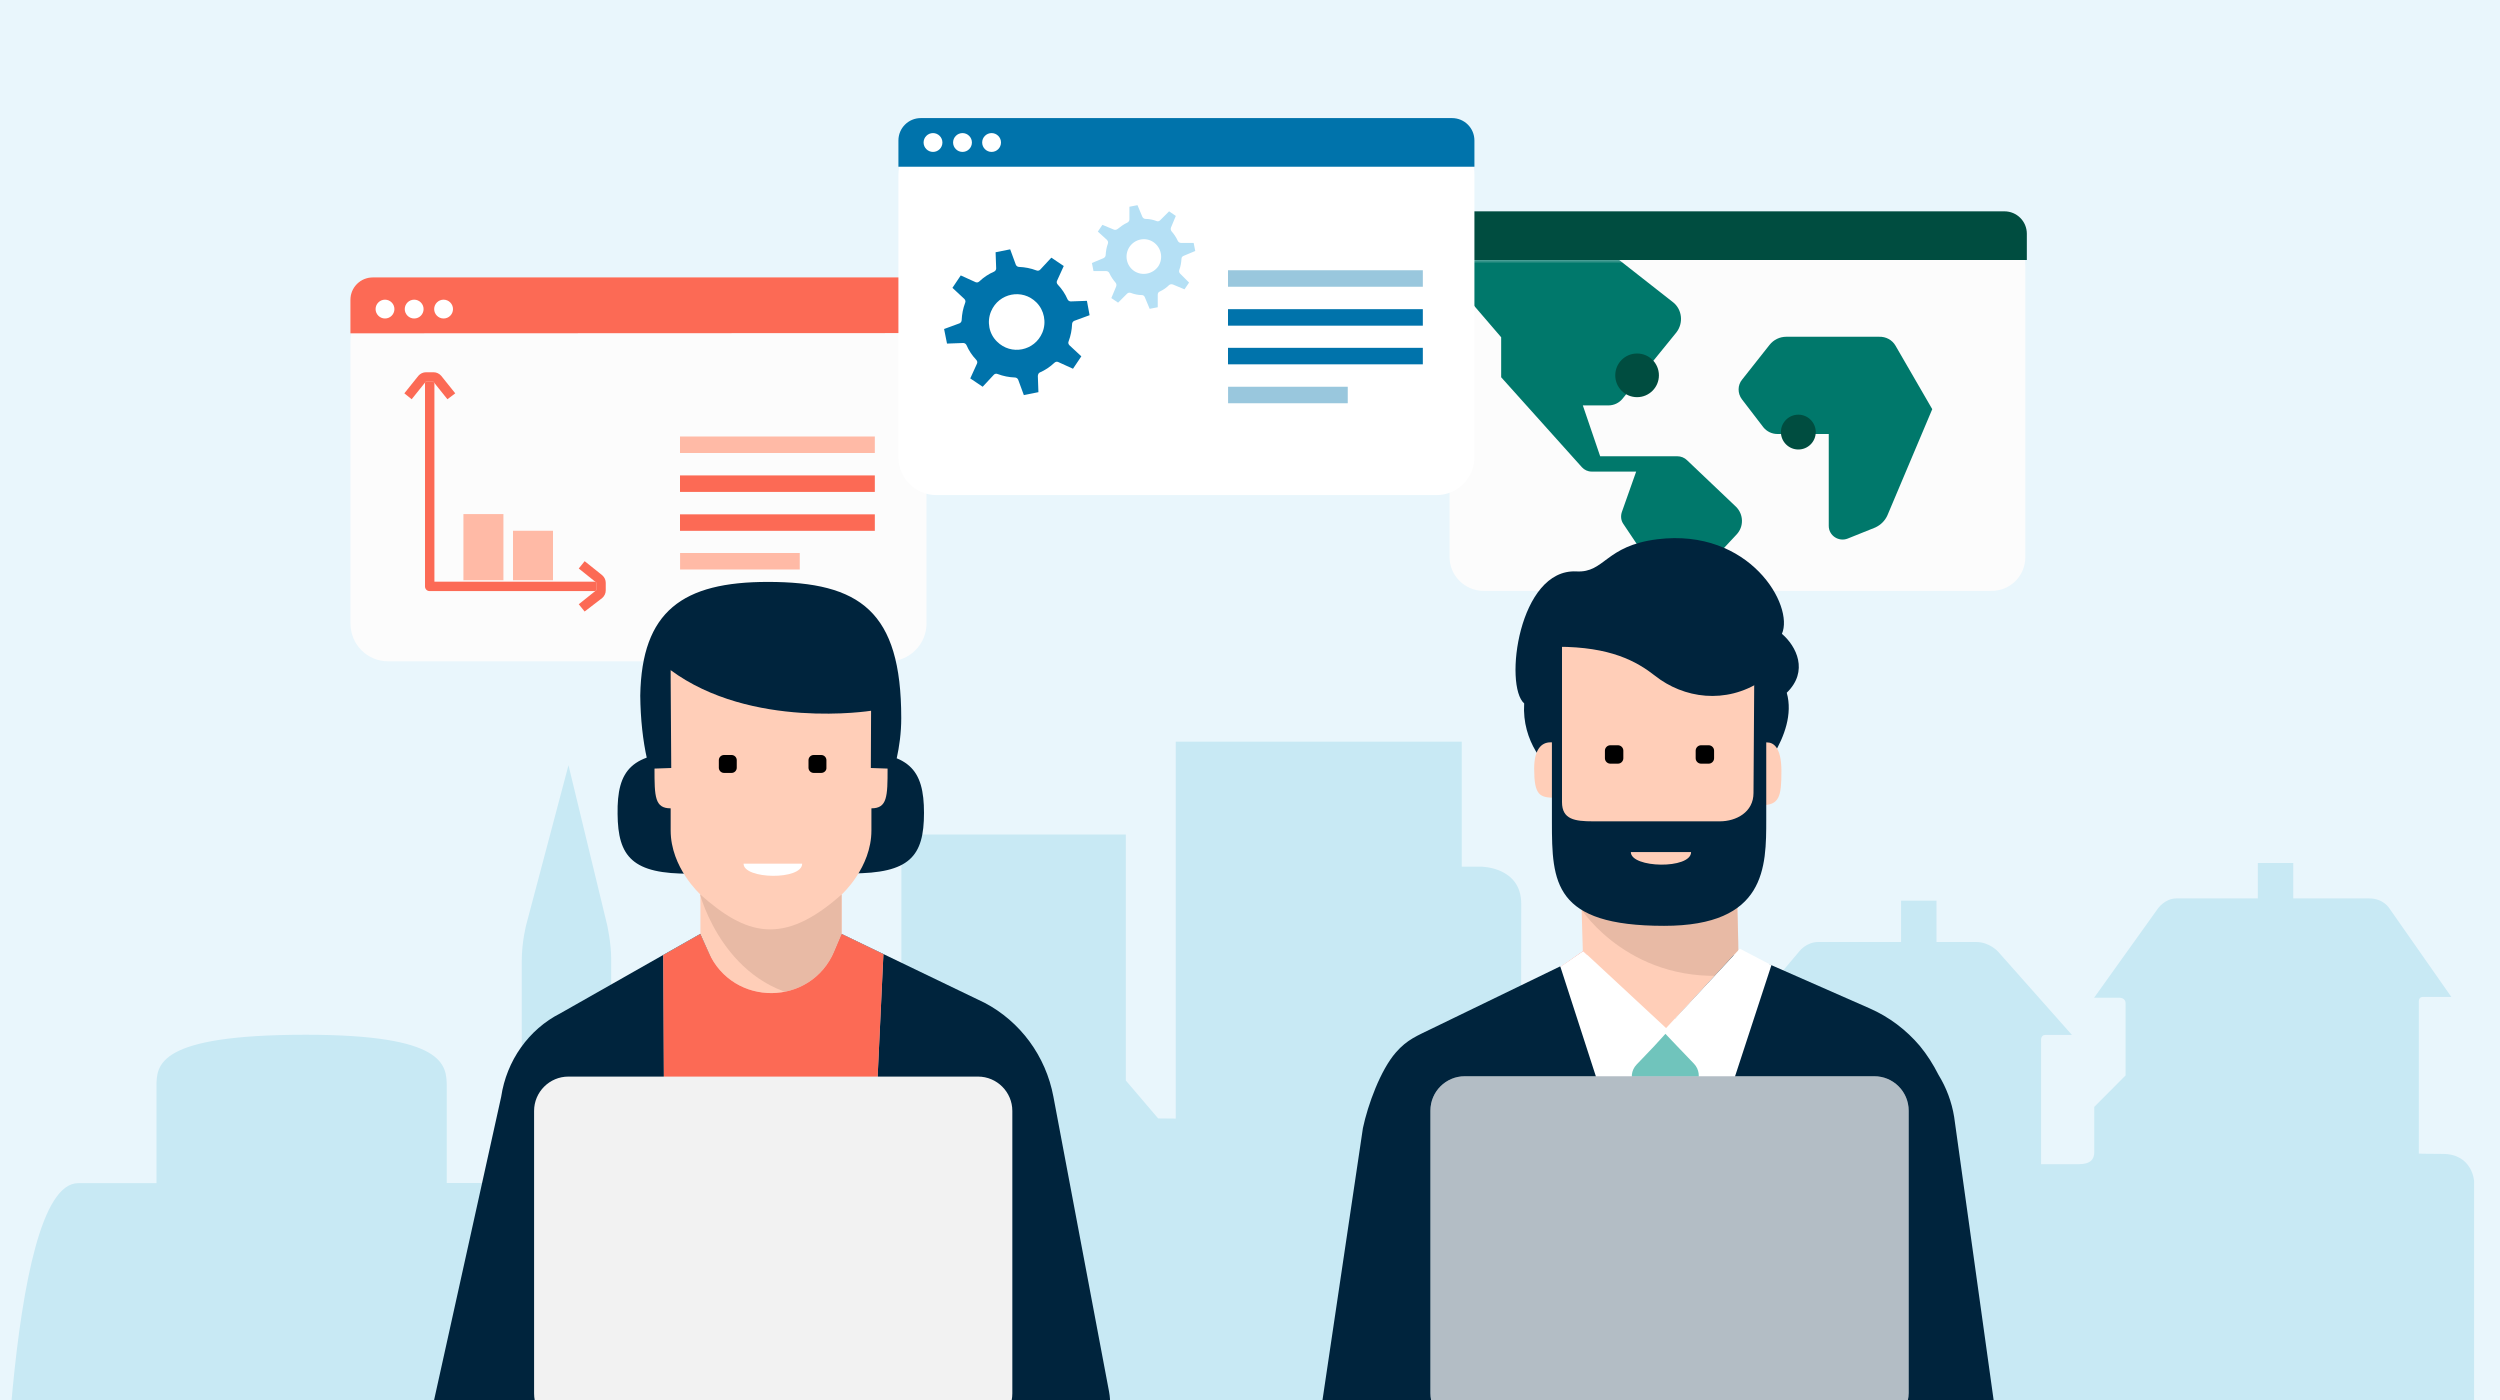 <?xml version="1.0" encoding="UTF-8"?>
<svg id="Layer_1" xmlns="http://www.w3.org/2000/svg" xmlns:xlink="http://www.w3.org/1999/xlink" version="1.1" viewBox="0 0 300 168">
  <rect x="0" y="0" width="300" height="168" fill="#333333" stroke="none"/>
  <!-- Generator: Adobe Illustrator 29.2.1, SVG Export Plug-In . SVG Version: 2.1.0 Build 116)  -->
  <defs>
    <style>
      .st0 {
        fill: none;
      }

      .st1 {
        mask: url(#mask);
      }

      .st2 {
        fill: #fa381c;
        fill-opacity: .75;
      }

      .st3 {
        fill: #ff5e4b;
      }

      .st4 {
        fill: #c8e9f4;
      }

      .st5 {
        fill: #00786b;
      }

      .st6 {
        fill: #ffbaa6;
      }

      .st7, .st8 {
        fill: #00243d;
      }

      .st9 {
        fill: #fff;
      }

      .st10 {
        fill: #ffceb8;
      }

      .st11, .st12 {
        fill: #0073ab;
      }

      .st8, .st13 {
        fill-opacity: .3;
      }

      .st12 {
        fill-opacity: .4;
      }

      .st14 {
        fill: #f2f2f2;
      }

      .st15, .st13 {
        fill: #b5e0f5;
      }

      .st16 {
        fill: #fcfcfc;
      }

      .st17 {
        fill: #004d40;
      }

      .st18 {
        clip-path: url(#clippath);
      }

      .st19 {
        fill: #e8baa5;
      }

      .st20 {
        fill: #4db5ab;
        fill-opacity: .8;
      }
    </style>
    <clipPath id="clippath">
      <rect class="st0" width="300" height="168"/>
    </clipPath>
    <mask id="mask" x="173.95" y="28.12" width="69.06" height="50.37" maskUnits="userSpaceOnUse">
      <g id="mask0_2994_2134">
        <rect class="st5" x="173.95" y="30.92" width="69.06" height="39.76"/>
      </g>
    </mask>
  </defs>
  <g class="st18">
    <g>
      <rect class="st0" x="-4.61" y="-4.65" width="308.16" height="175.78"/>
      <g>
        <path class="st9" d="M-2.62-4.65h306.18v175.78H-2.62V-4.65Z"/>
        <path class="st13" d="M-2.62-4.65h306.18v175.78H-2.62V-4.65Z"/>
        <path class="st4" d="M293.12,138.47c-2.13,0-2.86-.04-2.86-.04v-18.15s-.09-.65.49-.65h3.41l-7.41-10.59s-.7-1.23-2.44-1.23h-9.12v-4.25h-4.25v4.25h-9.77c-1.4,0-2.24,1.24-2.24,1.24l-7.64,10.68h3.11s.67.03.67.65v8.67l-3.76,3.78v5.45c0,.78-.4,1.42-1.82,1.42h-4.56v-14.83s-.07-.68.51-.68h3.19l-8.84-9.97s-1.02-1.18-2.67-1.18h-4.74v-4.96h-4.25v4.96h-9.93c-1.4,0-2.23,1.06-2.23,1.06l-8.6,10.18h2.83v13.87c0,1.45-1.25,1.5-1.25,1.5h-5.39s0-3.49,0-3.49h.29c1.7,0,3.08-1.37,3.08-3.08v-3.7c0-1.7-1.38-3.08-3.08-3.08h-3c-1.7,0-3.08,1.38-3.08,3.08v3.7c0,1.7,1.38,3.08,3.08,3.08h.22v3.5l-9.05.02v-4.34h.32c1.89,0,3.42-1.53,3.42-3.43v-4.12c0-1.89-1.54-3.43-3.42-3.43h-3.34c-1.89,0-3.42,1.54-3.42,3.43v4.12c0,1.89,1.54,3.43,3.42,3.43h.25v4.35h-6.74c0-3.6.04-27.96.04-31.23,0-4.46-4.82-4.46-4.82-4.46h-2.32v-15h-34.32v45.23l-2.11-.02-3.88-4.55v-29.52h-26.93v37.13c0,1.94-1.92,1.87-1.92,1.87h-4.68c-.03-.54-.34-3.41-3.69-3.41,0-4.68-3.89-4.79-3.89-4.79h-.87l-4.27-8.42c-.69-1.38-2.54-1.43-2.54-1.43h-12.97v-6.12c0-1.8-.48-3.97-.48-3.97l-4.64-19.17-5.05,19.06s-.56,2.05-.56,4.49v16.71s-2.84.22-2.84,3.11v6.76s-1.71,0-6.16,0v-11.58c0-2.64-.26-6.21-16.91-6.21-17.81,0-17.92,3.61-17.92,6.21v11.6h-9.4C.61,141.99.26,191.01.26,191.01l296.63-.12v-49.16s-.19-3.26-3.77-3.26"/>
        <path class="st16" d="M173.95,66.87v-34.76c0-3.54,2.89-6.42,6.42-6.42h56.38c3.47,0,6.29,2.82,6.29,6.29v34.88c0,2.24-1.81,4.05-4.05,4.05h-60.99c-2.24-.03-4.05-1.85-4.05-4.05h0Z"/>
        <g class="st1">
          <g>
            <path class="st5" d="M200.79,36.29l-10.41-8.17h-15.17v6.61l4.93,5.74v4.8l9.69,10.8c.29.32.71.52,1.16.52h5.35l-1.72,4.86c-.16.49-.1,1,.16,1.39l2.95,4.41v9.56l2.08,1.69v-5.19l8.59-9.18c.88-.94.84-2.4-.07-3.31l-5.87-5.58c-.32-.32-.74-.49-1.2-.49h-9.24l-2.08-6.1h3.05c.68,0,1.3-.29,1.72-.81l6.45-7.94c.88-1.13.71-2.75-.39-3.63h0Z"/>
            <path class="st5" d="M227.46,41.48l4.41,7.62-5.38,12.74c-.29.65-.81,1.16-1.46,1.46l-3.31,1.33c-1.07.42-2.27-.35-2.27-1.52v-11.03h-6.16c-.65,0-1.27-.29-1.69-.81l-2.56-3.34c-.55-.71-.55-1.72.03-2.4l3.28-4.15c.49-.62,1.23-.97,2.01-.97h11.12c.84-.03,1.59.39,1.98,1.07h0Z"/>
          </g>
        </g>
        <path class="st17" d="M174.1,31.2v-3.15c0-1.49,1.2-2.69,2.69-2.69h63.74c1.49,0,2.69,1.2,2.69,2.69v3.15"/>
        <path class="st17" d="M215.8,53.94c1.16,0,2.09-.94,2.09-2.09s-.94-2.09-2.09-2.09-2.09.94-2.09,2.09.94,2.09,2.09,2.09Z"/>
        <path class="st17" d="M196.45,47.66c1.44,0,2.62-1.17,2.62-2.62s-1.17-2.62-2.62-2.62-2.62,1.17-2.62,2.62,1.17,2.62,2.62,2.62Z"/>
        <path class="st16" d="M42.05,74.82v-33.75c0-3.82,3.12-6.94,6.94-6.94h55.38c3.76,0,6.81,3.05,6.81,6.81v33.88c0,2.5-2.04,4.54-4.54,4.54h-60.04c-2.53,0-4.54-2.01-4.54-4.54Z"/>
        <path class="st9" d="M42.05,40v-4.02c0-1.49,1.2-2.69,2.69-2.69h63.74c1.49,0,2.69,1.2,2.69,2.69v3.99"/>
        <path class="st2" d="M42.05,40v-4.02c0-1.49,1.2-2.69,2.69-2.69h63.74c1.49,0,2.69,1.2,2.69,2.69v3.99"/>
        <path class="st9" d="M46.2,38.22c.63,0,1.13-.51,1.13-1.13s-.51-1.13-1.13-1.13-1.13.51-1.13,1.13.51,1.13,1.13,1.13Z"/>
        <path class="st9" d="M49.7,38.22c.63,0,1.13-.51,1.13-1.13s-.51-1.13-1.13-1.13-1.13.51-1.13,1.13.51,1.13,1.13,1.13Z"/>
        <path class="st9" d="M53.23,38.22c.63,0,1.13-.51,1.13-1.13s-.51-1.13-1.13-1.13-1.13.51-1.13,1.13.51,1.13,1.13,1.13Z"/>
        <path class="st6" d="M104.98,52.38h-23.38v1.98h23.38v-1.98Z"/>
        <path class="st9" d="M104.98,57.05h-23.38v1.98h23.38v-1.98Z"/>
        <path class="st2" d="M104.98,57.05h-23.38v1.98h23.38v-1.98Z"/>
        <path class="st9" d="M104.98,61.72h-23.38v1.98h23.38v-1.98Z"/>
        <path class="st2" d="M104.98,61.72h-23.38v1.98h23.38v-1.98Z"/>
        <path class="st6" d="M95.97,66.36h-14.36v1.98h14.36v-1.98Z"/>
        <path class="st9" d="M72.14,70.93h-20.59c-.32,0-.55-.26-.55-.55v-25.12h1.13v24.54h20.03v1.13h-.03Z"/>
        <path class="st2" d="M72.14,70.93h-20.59c-.32,0-.55-.26-.55-.55v-25.12h1.13v24.54h20.03v1.13h-.03Z"/>
        <path class="st9" d="M53.69,47.91l-1.69-2.11h-.91l-1.69,2.11-.88-.71,1.69-2.11c.23-.26.55-.42.91-.42h.91c.35,0,.68.16.91.42l1.69,2.11-.94.71h0Z"/>
        <path class="st2" d="M53.69,47.91l-1.69-2.11h-.91l-1.69,2.11-.88-.71,1.69-2.11c.23-.26.55-.42.91-.42h.91c.35,0,.68.16.91.42l1.69,2.11-.94.71h0Z"/>
        <path class="st9" d="M70.16,73.39l-.71-.88,2.11-1.69v-.91l-2.11-1.69.71-.88,2.11,1.69c.26.23.42.55.42.91v.91c0,.35-.16.68-.42.91l-2.11,1.62h0Z"/>
        <path class="st2" d="M70.16,73.39l-.71-.88,2.11-1.69v-.91l-2.11-1.69.71-.88,2.11,1.69c.26.23.42.55.42.91v.91c0,.35-.16.68-.42.91l-2.11,1.62h0Z"/>
        <path class="st6" d="M60.44,69.63h-4.83v-7.94h4.8v7.94h.04Z"/>
        <path class="st6" d="M66.36,69.63h-4.8v-5.94h4.8v5.94h0Z"/>
        <path class="st9" d="M107.81,54.87V21.12c0-3.82,3.12-6.94,6.94-6.94h55.37c3.76,0,6.81,3.05,6.81,6.81v33.88c0,2.5-2.04,4.54-4.54,4.54h-60.04c-2.5,0-4.54-2.04-4.54-4.54h0Z"/>
        <path class="st11" d="M107.81,20.01v-3.15c0-1.49,1.2-2.69,2.69-2.69h63.74c1.49,0,2.69,1.2,2.69,2.69v3.15"/>
        <path class="st9" d="M111.96,18.23c.63,0,1.13-.51,1.13-1.13s-.51-1.13-1.13-1.13-1.13.51-1.13,1.13.51,1.13,1.13,1.13Z"/>
        <path class="st9" d="M115.5,18.23c.63,0,1.13-.51,1.13-1.13s-.51-1.13-1.13-1.13-1.13.51-1.13,1.13.51,1.13,1.13,1.13Z"/>
        <path class="st9" d="M118.99,18.23c.63,0,1.13-.51,1.13-1.13s-.51-1.13-1.13-1.13-1.13.51-1.13,1.13.51,1.13,1.13,1.13Z"/>
        <path class="st9" d="M118.96,35.78c-1.98,2.11-1.3,5.48,1.33,6.68,1.59.71,3.54.32,4.74-.94,1.98-2.11,1.3-5.48-1.33-6.68-1.59-.71-3.54-.32-4.74.94ZM119.64,41c1.69,1.69,4.51,1.13,5.44-1.07.52-1.23.23-2.69-.71-3.63-1.69-1.69-4.51-1.13-5.44,1.07-.52,1.23-.26,2.69.71,3.63Z"/>
        <path class="st11" d="M130.76,37.82l-1.85.68c-.16.07-.26.23-.26.39-.03.71-.16,1.39-.42,2.08-.07.16-.03.32.1.46l1.43,1.33-1,1.49-1.78-.81c-.16-.07-.32-.03-.46.1-.52.49-1.1.88-1.75,1.16-.07.03-.13.1-.16.16-.03.07-.07.16-.07.26l.07,1.94-1.75.35-.68-1.85c-.07-.16-.23-.26-.39-.26-.71-.03-1.39-.16-2.08-.42-.16-.07-.35-.03-.46.1l-1.33,1.43-1.49-1,.81-1.78c.07-.16.03-.32-.1-.46-.49-.52-.88-1.1-1.16-1.75-.07-.16-.23-.26-.39-.26l-1.95.07-.35-1.75,1.85-.68c.16-.07.26-.23.26-.39.03-.71.16-1.39.42-2.08.07-.16.03-.32-.1-.46l-1.43-1.33,1-1.49,1.78.81c.16.07.32.03.46-.1.52-.49,1.1-.88,1.75-1.16.16-.07.26-.23.26-.39l-.07-1.94,1.75-.35.68,1.85c.07.16.23.26.39.26.71.03,1.39.16,2.08.42.16.07.35.03.46-.1l1.33-1.43,1.49,1-.81,1.78c-.07.16-.03.32.1.46.49.52.88,1.1,1.16,1.75.07.16.23.26.39.26l1.94-.07.32,1.72h0ZM119.64,40.99c1.69,1.69,4.51,1.13,5.44-1.07.52-1.23.23-2.69-.71-3.63-1.69-1.69-4.51-1.13-5.44,1.07-.52,1.23-.26,2.69.71,3.63Z"/>
        <path class="st9" d="M135.21,28.71c-1.46,1.49-.97,3.96.94,4.77,1.07.46,2.37.19,3.17-.65,1.46-1.49.97-3.96-.94-4.77-1.07-.42-2.36-.16-3.17.65ZM136.11,32.5c.94.65,2.27.39,2.89-.58.65-.97.39-2.27-.58-2.89-.97-.65-2.27-.39-2.89.58-.65.97-.39,2.27.58,2.89Z"/>
        <path class="st9" d="M135.53,29.61c.65-.94,1.95-1.2,2.89-.58.94.65,1.2,1.94.58,2.89-.65.94-1.94,1.2-2.89.58-.97-.62-1.23-1.91-.58-2.89Z"/>
        <path class="st15" d="M132.84,28.8c.13.13.16.29.1.46-.16.42-.23.88-.26,1.33,0,.16-.1.32-.26.39l-1.39.58.19.97h1.52c.16,0,.32.1.39.26.19.42.46.81.74,1.13.1.13.13.29.07.46l-.58,1.39.81.55,1.07-1.07c.13-.13.29-.16.46-.1.42.16.88.26,1.33.26.16,0,.29.1.35.26l.58,1.39.97-.19v-1.52c0-.1.03-.16.07-.23s.1-.1.16-.13c.42-.19.81-.46,1.13-.78.13-.1.29-.13.46-.07l1.39.58.55-.81-1.07-1.07c-.13-.13-.16-.29-.1-.46.16-.42.23-.88.26-1.33,0-.16.1-.29.26-.35l1.39-.58-.19-.97h-1.52c-.16,0-.32-.1-.39-.26-.19-.42-.46-.81-.74-1.13-.1-.13-.13-.29-.07-.46l.58-1.39-.81-.55-1.07,1.07c-.13.13-.29.16-.42.1-.42-.16-.88-.26-1.33-.26-.16,0-.32-.1-.39-.26l-.58-1.39-.97.19v1.52c0,.16-.1.32-.26.39-.42.19-.78.46-1.13.74-.13.1-.29.16-.46.1l-1.39-.58-.55.81,1.1,1h0ZM138.42,29.06c.94.65,1.2,1.94.58,2.89-.65.94-1.94,1.2-2.89.58-.97-.65-1.2-1.94-.58-2.89.65-.97,1.94-1.23,2.89-.58Z"/>
        <path class="st9" d="M170.74,32.43h-23.38v1.98h23.38v-1.98Z"/>
        <path class="st12" d="M170.74,32.43h-23.38v1.98h23.38v-1.98Z"/>
        <path class="st11" d="M170.74,37.1h-23.38v1.98h23.38v-1.98Z"/>
        <path class="st11" d="M170.74,41.74h-23.38v1.98h23.38v-1.98Z"/>
        <path class="st9" d="M161.73,46.41h-14.36v1.98h14.36v-1.98Z"/>
        <path class="st12" d="M161.73,46.41h-14.36v1.98h14.36v-1.98Z"/>
        <path class="st3" d="M209.16,114.63l-8.07,7.56-.39,3.34-.87,7.2-.88-7.2-.36-3.24-6.97-7.62.32-.16h16.96l.26.13Z"/>
        <path class="st9" d="M204.95,105.03h-7.03c0,1.91,7.03,2.01,7.03,0Z"/>
        <path class="st7" d="M182.9,84.42c-.29,4.6,2.63,7.75,4.09,8.62.68.39,1.98-9.66,1.98-9.66l20.84,1.27s.39,7.78.42,9.34c0,0,5.64-5.71,4.18-10.86,2.66-2.59,1.16-5.58-.58-7.07,1.49-3.37-3.86-12.71-14.94-11.35-6.29.78-6.29,4.05-9.72,3.86-6.94-.35-8.72,13.74-6.26,15.85"/>
        <path class="st10" d="M186.89,77.6c0,3.73-.1,11.48-.1,11.48h-.74c-1.07,0-1.95.84-1.95,3.15,0,3.21.65,3.5,2.56,3.5v2.69c0,4.51,3.12,6.78,3.12,6.78v3.44l.16,5.51,9.5,12.81,9.08-9.63-.03-8.2v-3.63s2.98-2.56,2.98-6.32c0-.97-.07-1.39-.07-2.56,2.14,0,2.37-1.07,2.37-4.09s-1.07-3.44-1.72-3.44h-.65v-7.39c-4.31,2.85-9.37,2.11-12.81-.62-2.2-1.72-5.32-3.47-11.7-3.47"/>
        <path d="M194.15,91.64h-.91c-.35,0-.65-.29-.65-.65v-.91c0-.35.29-.65.65-.65h.91c.35,0,.65.29.65.65v.91c0,.35-.29.65-.65.65Z"/>
        <path d="M205.04,91.64h-.91c-.35,0-.65-.29-.65-.65v-.91c0-.35.29-.65.65-.65h.91c.35,0,.65.29.65.65v.91c0,.35-.29.65-.65.65Z"/>
        <path class="st19" d="M208.51,105.52l-.03,3.63s.29,7.75.03,7.78c-12.65,1.55-18.71-7.75-18.71-7.75,11.35,2.11,18.8-2.5,18.71-3.66"/>
        <path class="st7" d="M187.44,77.15v19.1c0,2.08,1.52,2.31,3.73,2.31h15.2c1.98,0,4.05-1.1,4.05-3.4l.1-15.31h1.43v18.48c0,5.71,0,12.77-12.26,12.77-13.26,0-13.46-5.22-13.46-12.45v-21.49h1.21ZM202.93,102.25h-7.23c0,1.94,7.23,2.08,7.23,0Z"/>
        <path class="st3" d="M167.34,127.92c1.36-1.55,3.01-2.85,4.93-3.79l18.22-9.5-.52-.49-2.69,1.88-17.15,8.75c-.68.32-1.3.68-1.91,1.07-.32.88-.65,1.55-.88,2.08h0Z"/>
        <path class="st7" d="M160.49,175.84l11.09,11.41,4.6-4.35,42.73,1.13.42,2.11,15.04-7.42c4.12-2.69,5.9-3.66,5.41-6.81l-5.28-37.87c-.29-1.81-.94-3.53-1.88-5.06-.62-1.23-1.36-2.4-2.24-3.47-1.62-1.91-3.66-3.47-6.03-4.51l-11.8-5.19-4.54-1.16-7,7.62-.39,3.21-.88,7.2-.88-7.2-.39-3.34-11.28-6.16-15.24,7.39c-1.91.94-3.08,1.36-4.44,2.92-1.85,2.11-3.37,6.29-3.96,9.08l-5.06,34.04c-.39,2.33.32,4.74,1.98,6.42h.01Z"/>
        <path class="st9" d="M187.25,116.02l9.34,28.85c1.91.49,3.96.91,6.06,1.27l9.92-30.32-3.79-1.98-8.85,9.53-9.95-9.24-2.73,1.88h0Z"/>
        <path class="st9" d="M196.06,130.16l1.94,3.6-1.78,10.11.32.97c.68,4.7,1.46,17.02,3.57,17.38l3.34-18.71-1.78-9.79,1.94-3.66c.42-.78.29-1.75-.32-2.4-.65-.68-1.43-1.49-2.08-2.17-.78-.81-1.36-1.43-1.36-1.43l-1.33,1.46-2.14,2.24c-.62.65-.74,1.62-.32,2.4h0Z"/>
        <path class="st20" d="M196.06,130.16l1.94,3.6-1.78,10.11.32.97c.68,4.7,1.46,17.02,3.57,17.38l3.34-18.71-1.78-9.79,1.94-3.66c.42-.78.29-1.75-.32-2.4-.65-.68-1.43-1.49-2.08-2.17-.78-.81-1.36-1.43-1.36-1.43l-1.33,1.46-2.14,2.24c-.62.65-.74,1.62-.32,2.4h0Z"/>
        <path class="st9" d="M224.92,171.3h-49.15c-2.27,0-4.12-1.85-4.12-4.12v-33.91c0-2.27,1.85-4.12,4.12-4.12h49.15c2.27,0,4.12,1.85,4.12,4.12v33.91c-.03,2.27-1.85,4.12-4.12,4.12Z"/>
        <path class="st8" d="M224.92,171.3h-49.15c-2.27,0-4.12-1.85-4.12-4.12v-33.91c0-2.27,1.85-4.12,4.12-4.12h49.15c2.27,0,4.12,1.85,4.12,4.12v33.91c-.03,2.27-1.85,4.12-4.12,4.12Z"/>
        <path class="st7" d="M100.99,112.07l17.15,8.26c4.28,2.24,7.36,6.39,8.27,11.28l6.68,35.41c.42,2.31-.23,4.7-1.81,6.39l-10.64,11.45-8.69,2.37-27.07,3.86-10.18-7.33-16.34-3.15c-3.01-.62-6.75-9.46-6.26-12.65l8.04-36.34c.65-4.35,3.31-8.1,7.1-10.02l16.79-9.53h16.96Z"/>
        <path class="st7" d="M82.77,90.22c6.97-.07,8.75,2.01,8.79,7.26.03,5.12-1.65,7.26-8.66,7.36-7.03.07-8.75-2.04-8.79-7.17-.07-5.28,1.62-7.39,8.65-7.45Z"/>
        <path class="st7" d="M102.16,90.22c6.97,0,8.72,2.11,8.72,7.33s-1.72,7.26-8.72,7.26-8.72-2.14-8.72-7.26,1.72-7.33,8.72-7.33Z"/>
        <path class="st7" d="M107.6,91.03c.32-1.46.55-3.08.55-4.86,0-12.81-4.93-16.34-16.01-16.34-10.22,0-15.14,3.5-15.31,13.65.03,2.82.32,5.41.81,7.59l29.96-.03h0Z"/>
        <path class="st10" d="M80.44,80.39c9.72,7.2,24.09,4.9,24.09,4.9l-.03,6.87,2.01.07c0,3.34-.03,4.77-1.94,4.77v2.66c0,4.47-3.57,7.68-3.57,7.68v4.77l-8.26,19.42-8.69-19.42v-4.77s-3.57-3.21-3.57-7.68v-2.66c-1.91,0-1.94-1.39-1.94-4.77l2.01-.07-.07-10.7v-1.07h-.04Z"/>
        <path d="M87.79,92.75h-.91c-.35,0-.62-.29-.62-.62v-.91c0-.35.29-.62.62-.62h.91c.35,0,.62.29.62.62v.91c0,.32-.26.62-.62.62Z"/>
        <path d="M98.55,92.75h-.91c-.35,0-.62-.29-.62-.62v-.91c0-.35.29-.62.62-.62h.91c.35,0,.62.29.62.62v.91c.03.32-.26.62-.62.62Z"/>
        <path class="st19" d="M100.99,107.34v4.77l-3.31,7.68c-10.7-1.04-13.68-12.48-13.68-12.48,5.51,4.9,9.95,6.29,16.99.03h0Z"/>
        <path class="st9" d="M96.26,103.64h-7.03c-.03,1.88,7.03,2.01,7.03,0Z"/>
        <path class="st9" d="M79.59,114.6l.19,37.06h24.48l1.75-37.15-5.02-2.43-.88,2.08c-2.82,6.61-12.12,6.71-15.08.13l-1-2.2-4.44,2.53h0Z"/>
        <path class="st2" d="M79.59,114.6l.19,37.06h24.48l1.75-37.15-5.02-2.43-.88,2.08c-2.82,6.61-12.12,6.71-15.08.13l-1-2.2-4.44,2.53h0Z"/>
        <path class="st14" d="M117.36,171.34h-49.15c-2.27,0-4.12-1.85-4.12-4.12v-33.91c0-2.27,1.85-4.12,4.12-4.12h49.15c2.27,0,4.12,1.85,4.12,4.12v33.91c0,2.27-1.85,4.12-4.12,4.12Z"/>
      </g>
    </g>
  </g>
</svg>